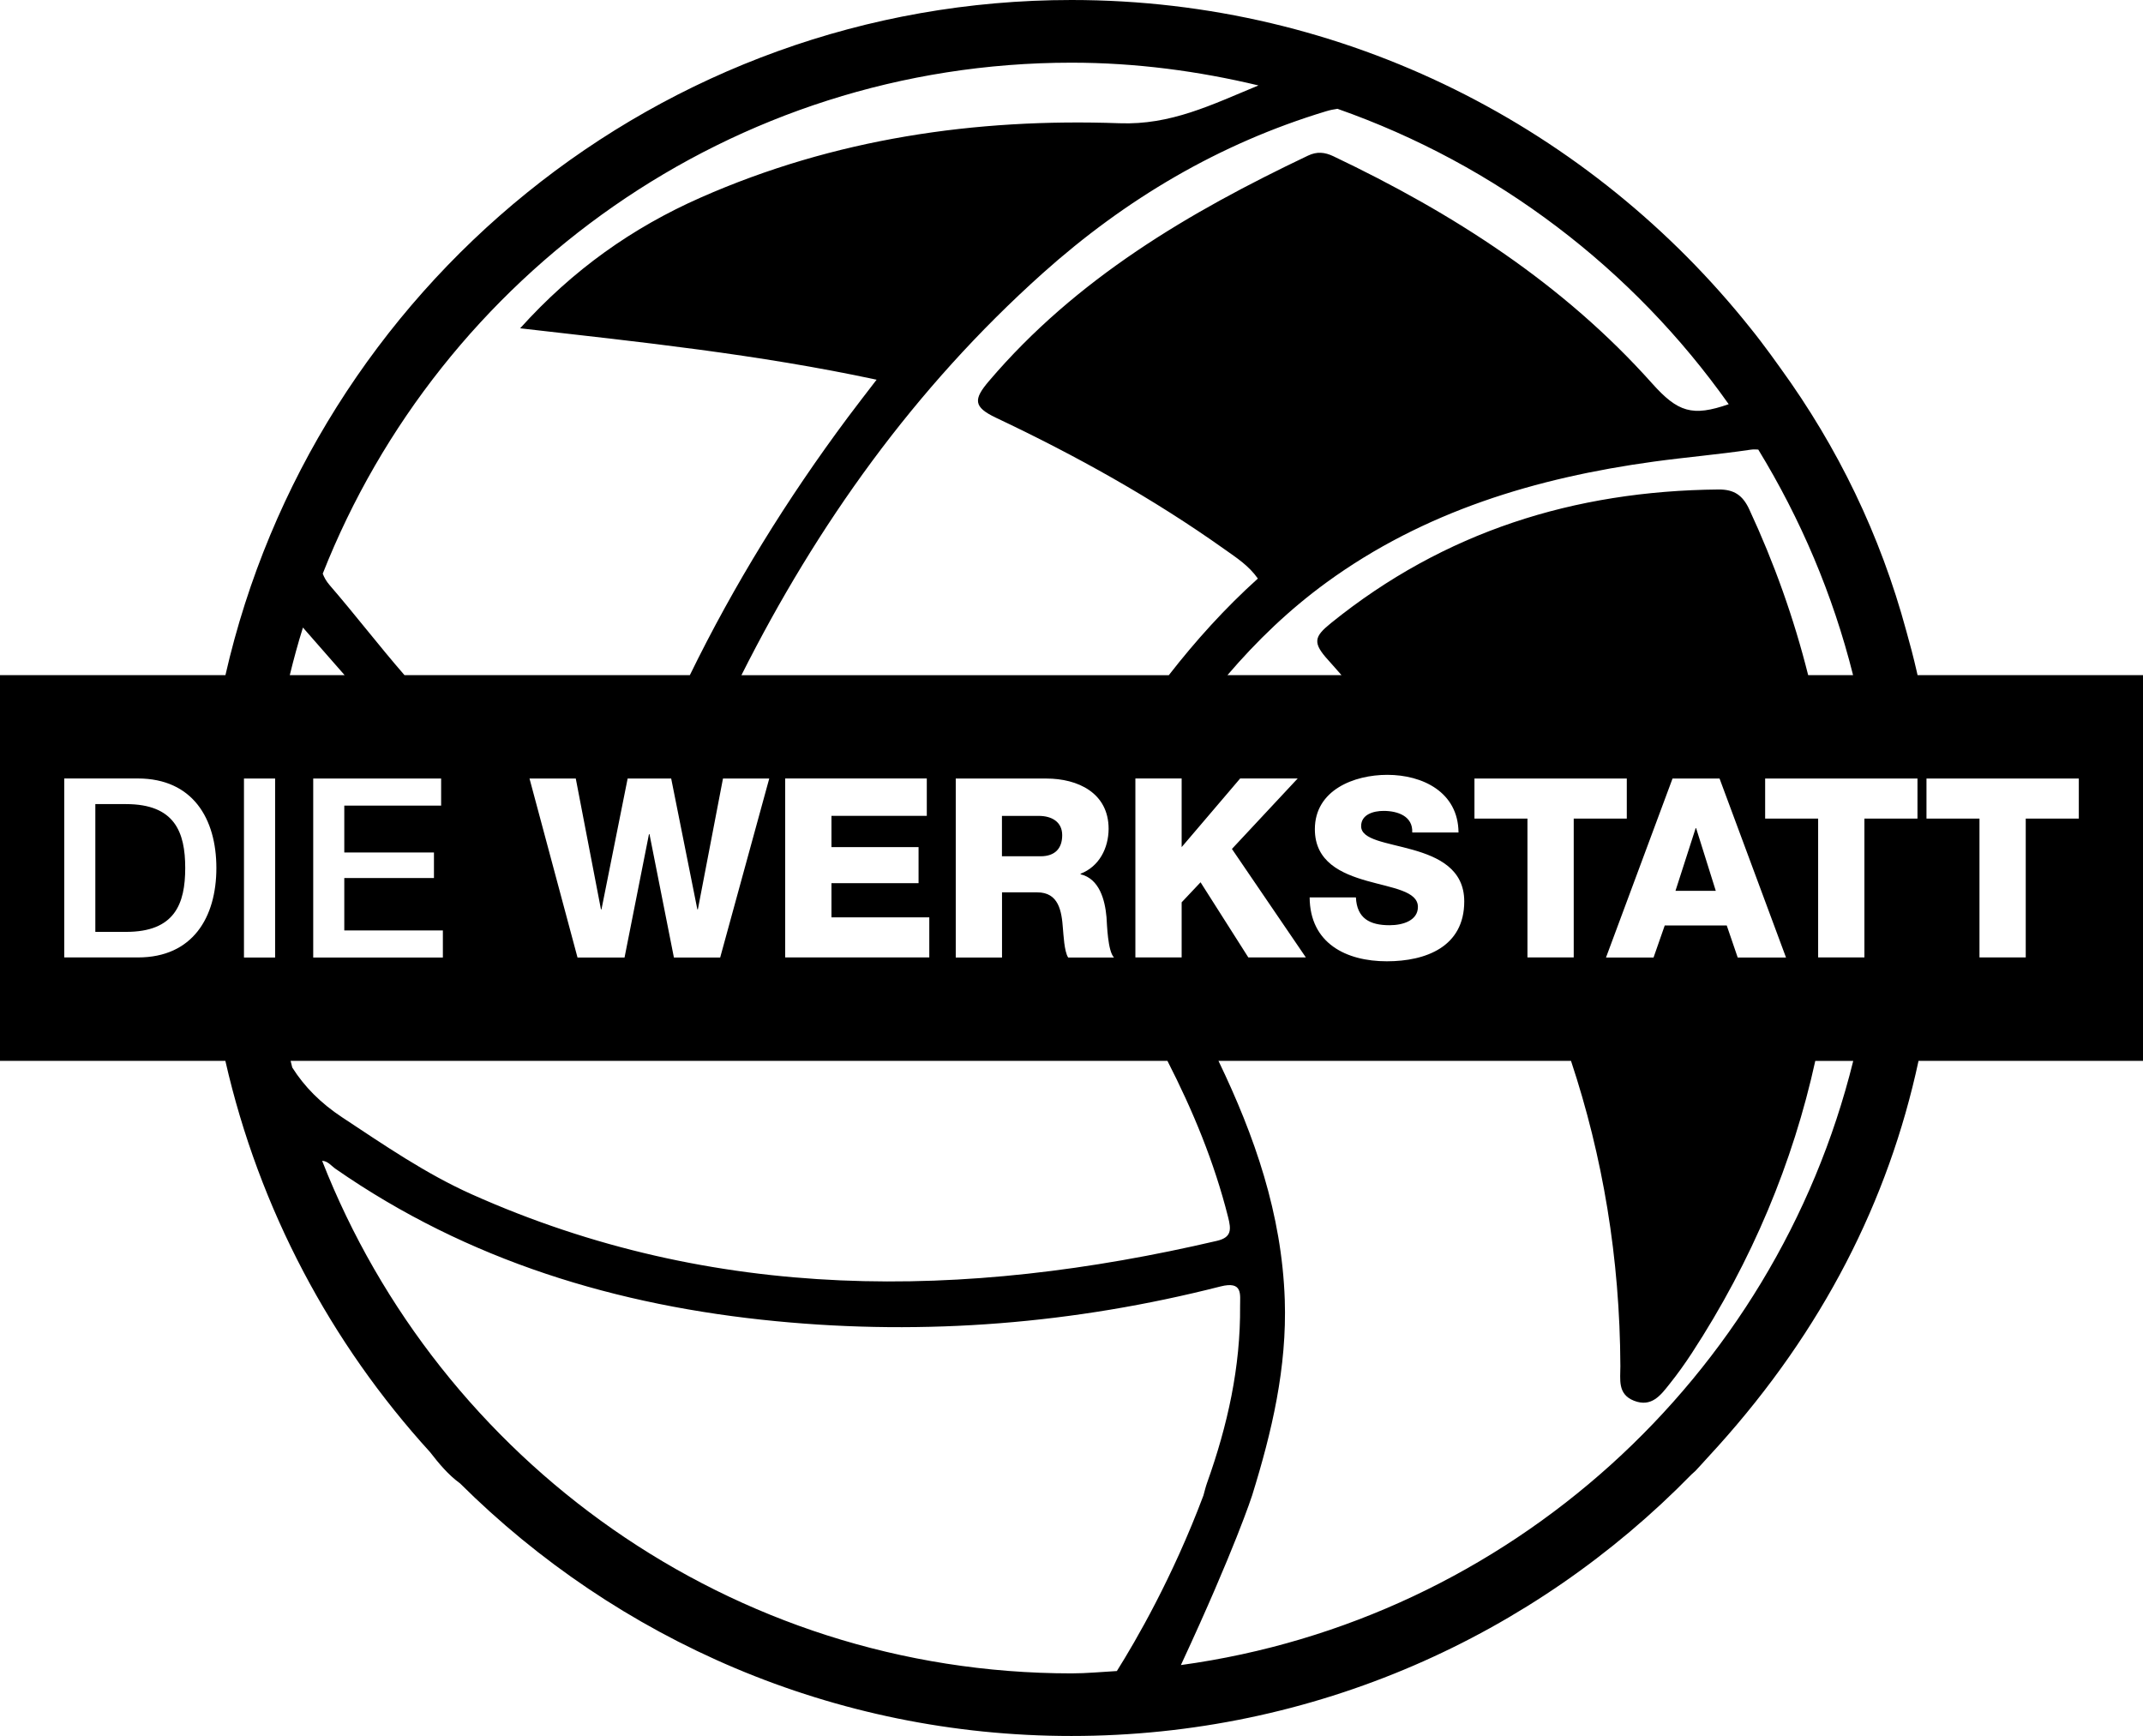 <?xml version="1.0" encoding="utf-8"?>
<!-- Generator: $$$/GeneralStr/196=Adobe Illustrator 27.6.0, SVG Export Plug-In . SVG Version: 6.00 Build 0)  -->
<svg version="1.1" id="Ebene_1" xmlns="http://www.w3.org/2000/svg" xmlns:xlink="http://www.w3.org/1999/xlink" x="0px" y="0px"
     viewBox="0 0 283.46 229.61" style="enable-background:new 0 0 283.46 229.61;" xml:space="preserve">
<path d="M24.5,114.8c0-4.74-1.38-8.45-7.84-8.45h-4.05v16.9h4.05C23.12,123.26,24.5,119.54,24.5,114.8 M224.29,109.53l-2.67,8.29
	h5.33l-2.6-8.29H224.29z M140.5,110.46c0-1.76-1.38-2.55-3.1-2.55h-4.87v5.34h5.14C139.51,113.24,140.5,112.25,140.5,110.46
	 M274.96,108.27h-7.01v18.36h-6.12v-18.36h-7.01v-5.3h20.15V108.27z M253.62,108.27h-7.01v18.36h-6.12v-18.36h-7.01v-5.3h20.15
	V108.27z M245.11,89.29h-5.94c-1.9-7.56-4.49-14.82-7.79-21.92c-0.87-1.88-2.02-2.65-4.08-2.63c-19.06,0.18-36.28,5.57-51.25,17.67
	c-2.23,1.8-2.47,2.59-0.34,4.92c0.59,0.65,1.15,1.31,1.73,1.96h-15.08c3.86-4.51,8.16-8.66,13.12-12.27
	c12.89-9.38,27.69-13.83,43.29-15.97c4.24-0.58,8.52-0.94,12.76-1.57c0.4-0.06,0.72-0.04,1.04-0.02
	C238.16,68.61,242.44,78.63,245.11,89.29 M228.66,53.46c-4.8,1.67-6.72,1.07-10.14-2.76c-11.78-13.19-26.32-22.5-42.14-30.03
	c-1.15-0.55-2.18-0.65-3.36-0.09c-15.79,7.51-30.66,16.26-42.21,29.82c-2.05,2.41-2.1,3.42,0.95,4.86
	c10.53,4.98,20.71,10.63,30.23,17.4c1.55,1.1,3.17,2.13,4.39,3.86c-4.36,3.93-8.24,8.23-11.78,12.78H98.07
	c10.01-19.9,22.85-37.93,39.85-53.16c10.94-9.79,23.34-17.15,37.47-21.42c0.52-0.16,1.02-0.26,1.52-0.33
	C197.96,21.78,215.99,35.56,228.66,53.46 M166.46,11.3c-6.24,2.58-11.59,5.25-18.38,5c-19.06-0.68-37.75,2.04-55.4,9.83
	c-9,3.97-16.9,9.54-23.88,17.29c15.91,1.82,31.36,3.42,47.15,6.8c-1.46,1.91-2.66,3.44-3.82,5C104.1,66,97.09,77.33,91.25,89.29
	H53.5c-3.38-3.89-6.52-7.99-9.89-11.89c-0.46-0.53-0.73-1.03-0.92-1.53C58.27,36.36,96.75,8.29,141.73,8.29
	C150.25,8.29,158.51,9.4,166.46,11.3 M40.07,83c1.88,2.15,3.71,4.23,5.51,6.29h-7.25C38.85,87.17,39.42,85.07,40.07,83
	 M36.39,126.64h-4.12v-23.67h4.12V126.64z M45.54,116.13v6.93h13.04v3.58H41.43v-23.67h16.92v3.58H45.54v6.2H57.4v3.38H45.54z
	 M95.26,126.64h-6.12l-3.23-16.31h-0.07l-3.23,16.31h-6.22l-6.35-23.67h6.12l3.33,17.3h0.07l3.46-17.3h5.76l3.46,17.3h0.07
	l3.32-17.3h6.12L95.26,126.64z M109.98,116.82v4.51h12.94v5.3h-19.06v-23.67h18.73v4.94h-12.61v4.14h11.52v4.77H109.98z
	 M142.93,115.56v0.07c2.5,0.6,3.23,3.41,3.43,5.67c0.07,0.99,0.16,4.48,0.99,5.34h-6.06c-0.53-0.8-0.62-3.12-0.69-3.78
	c-0.17-2.39-0.56-4.84-3.42-4.84h-4.64v8.62h-6.12v-23.67h11.99c4.15,0,8.23,1.89,8.23,6.66
	C146.62,112.18,145.4,114.6,142.93,115.56 M38.44,140.31h115.98c3.35,6.55,6.18,13.35,8.02,20.65c0.42,1.65,0.49,2.69-1.46,3.15
	c-33.48,7.81-66.5,8.19-98.58-6.15c-6.1-2.73-11.58-6.51-17.14-10.18c-2.86-1.89-5.01-4.07-6.6-6.59
	C38.58,140.89,38.52,140.6,38.44,140.31 M42.61,153.53c0.75,0.02,1.23,0.68,1.76,1.05c17.54,12.19,37.27,18.13,58.29,20.16
	c19.83,1.92,39.45,0.33,58.76-4.59c3.01-0.77,2.6,1.05,2.61,2.59c0.07,8.06-1.66,15.8-4.36,23.36c-0.2,0.55-0.33,1.13-0.49,1.69
	c-4.07,10.84-8.95,19.24-11.45,23.22c-2,0.11-3.98,0.31-6,0.31C96.67,221.32,58.14,193.15,42.61,153.53 M162.95,112.28l9.78,14.35
	h-7.61l-6.32-9.94l-2.5,2.65v7.29h-6.12v-23.67h6.12v9.08l7.74-9.08h7.61L162.95,112.28z M180.04,109.27c0,1.82,3.39,2.15,6.82,3.12
	c3.39,0.96,6.82,2.55,6.82,6.83c0,6-5.07,7.92-10.24,7.92c-5.4,0-10.17-2.39-10.21-8.45h6.12c0.13,2.78,1.84,3.68,4.45,3.68
	c1.84,0,3.75-0.66,3.75-2.42c0-2.09-3.36-2.49-6.75-3.45c-3.36-0.96-6.88-2.49-6.88-6.83c0-5.17,5.17-7.19,9.58-7.19
	c4.68,0,9.38,2.29,9.42,7.62h-6.12c0.1-2.15-1.91-2.85-3.79-2.85C181.68,107.25,180.04,107.71,180.04,109.27 M221.23,102.97h6.22
	l8.79,23.67h-6.39l-1.45-4.24h-8.2l-1.48,4.24h-6.29L221.23,102.97z M208.16,108.27v18.36h-6.12v-18.36h-7.01v-5.3h20.15v5.3H208.16
	z M156.2,220.22c7.17-15.42,9.42-22.43,9.42-22.43c2.62-8.43,4.62-16.92,4.32-25.88c-0.39-11.35-3.98-21.65-8.77-31.6h46.63
	c4.19,12.62,6.47,26.04,6.53,40.37c0.01,1.75-0.41,3.71,1.8,4.58c2.33,0.91,3.53-0.73,4.72-2.23c1.04-1.3,2.01-2.66,2.92-4.05
	c8-12.25,13.4-25.28,16.34-38.66h5.02C234.79,182.16,199.61,214.28,156.2,220.22 M28.62,114.8c0,6.53-3.13,11.83-10.37,11.83H8.5
	v-23.67h9.74C25.49,102.97,28.62,108.27,28.62,114.8 M283.46,140.31V89.29h-29.82c-0.04-0.18-0.08-0.35-0.12-0.53
	c-0.41-1.79-0.87-3.55-1.37-5.31c-3.43-12.67-9.03-24.26-16.66-34.78c-0.86-1.21-1.73-2.4-2.63-3.58c-0.43-0.56-0.86-1.12-1.31-1.67
	C210.5,17,178.07,0,141.73,0C87.2,0,41.46,38.23,29.82,89.29H0v51.02h29.81c4.47,19.62,13.96,37.35,27.07,51.74
	c1.18,1.52,2.41,3.01,3.97,4.14c20.77,20.64,49.35,33.41,80.87,33.41c32.12,0,61.18-13.27,82.03-34.6c0.16-0.16,0.34-0.29,0.5-0.45
	c0.56-0.58,1.07-1.18,1.62-1.77c0.46-0.5,0.92-1,1.37-1.5c13.8-15.33,22.54-32.4,26.53-50.97H283.46z"/>
</svg>
